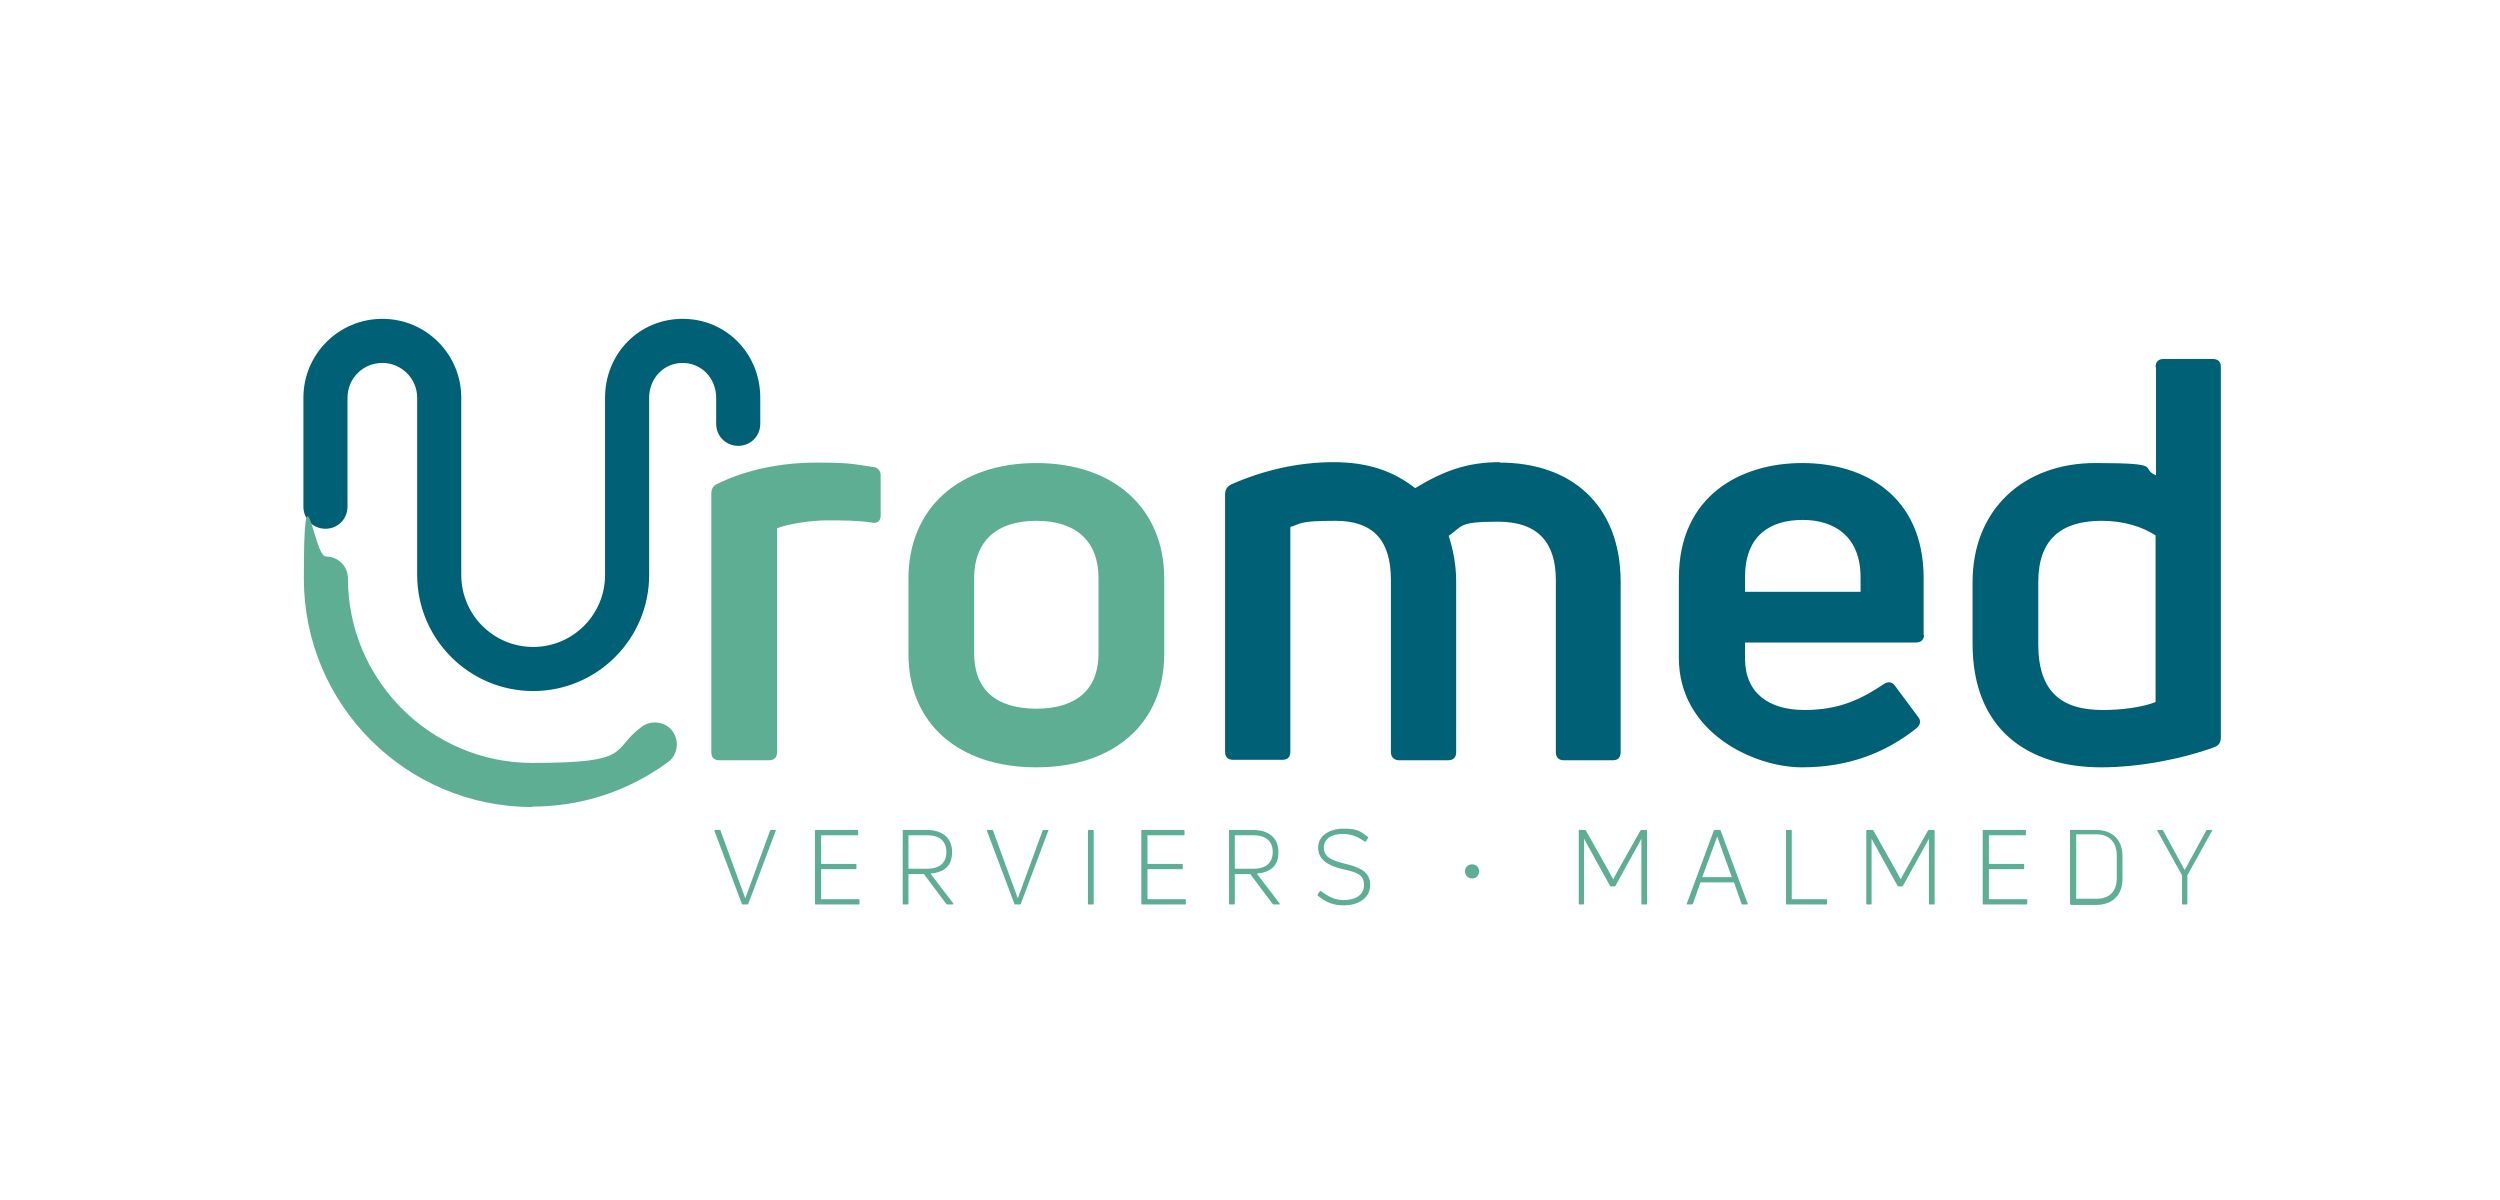 <svg xmlns="http://www.w3.org/2000/svg" version="1.1" viewBox="0 0 566.9 272.1">
    <defs>
        <style>.st0{fill:#006076}.st1{fill:#5eae93}</style>
    </defs>
    <path class="st1"
          d="M168.4 205.1c-.1 0-.2 0-.2-.2l-6.2-16.5c0-.1 0-.2.2-.2h1c.1 0 .2 0 .2.2l5.6 15.3 5.6-15.3s.1-.2.2-.2h1c.1 0 .2 0 .1.2l-6.2 16.5s-.1.2-.2.2h-1.3ZM186.1 203.9h8.6c.1 0 .2 0 .2.2v.8c0 .1 0 .2-.2.2H185c-.1 0-.2 0-.2-.2v-16.5c0-.1 0-.2.2-.2h9.4c.1 0 .2 0 .2.2v.8c0 .1 0 .2-.2.2h-8.2v6.5h7.8c.1 0 .2 0 .2.2v.8c0 .1 0 .2-.2.2h-7.8v6.8ZM214.9 205.1s-.2 0-.3-.1l-5.1-6.8H206v6.7c0 .1 0 .2-.2.2h-.9c-.1 0-.2 0-.2-.2v-16.5c0-.1 0-.2.2-.2h5.2c3.6 0 5.8 1.8 5.8 5s-1.8 4.6-4.9 4.9l5.2 6.8c0 .1 0 .2-.1.2H215Zm-8.9-15.7v7.6h4.2c2.8 0 4.4-1.3 4.4-3.8s-1.6-3.8-4.4-3.8H206ZM230.2 205.1c-.1 0-.2 0-.2-.2l-6.2-16.5c0-.1 0-.2.2-.2h1c.1 0 .2 0 .2.2l5.6 15.3 5.6-15.3s.1-.2.2-.2h1c.1 0 .2 0 .1.2l-6.2 16.5s-.1.2-.2.2H230ZM248 204.9c0 .1 0 .2-.2.2h-.9c-.1 0-.2 0-.2-.2v-16.5c0-.1 0-.2.2-.2h.9c.1 0 .2 0 .2.2v16.5ZM260.1 203.9h8.6c.1 0 .2 0 .2.2v.8c0 .1 0 .2-.2.2H259c-.1 0-.2 0-.2-.2v-16.5c0-.1 0-.2.2-.2h9.4c.1 0 .2 0 .2.2v.8c0 .1 0 .2-.2.2h-8.2v6.5h7.8c.1 0 .2 0 .2.2v.8c0 .1 0 .2-.2.2h-7.8v6.8ZM288.9 205.1s-.2 0-.3-.1l-5.1-6.8H280v6.7c0 .1 0 .2-.2.2h-.9c-.1 0-.2 0-.2-.2v-16.5c0-.1 0-.2.2-.2h5.2c3.6 0 5.8 1.8 5.8 5s-1.8 4.6-4.9 4.9l5.2 6.8c0 .1 0 .2-.1.2H289Zm-8.9-15.7v7.6h4.2c2.8 0 4.4-1.3 4.4-3.8s-1.6-3.8-4.4-3.8H280ZM304.7 205.3c-2.4 0-4-.7-5.9-2.2v-.3l.5-.7s.2-.1.3 0c1.7 1.3 3.2 2 5.1 2 2.6 0 4.6-1.1 4.6-3.4s-1.5-2.9-4.8-3.6c-3.3-.8-5.6-2.1-5.6-4.9s2.7-4.3 5.8-4.3 3.8.6 5.5 1.9c.1 0 0 .2 0 .3l-.5.7c0 .1-.2.1-.3 0-1.5-1.1-3.1-1.7-4.9-1.7-2.4 0-4.3 1-4.3 3.1s1.7 2.9 4.6 3.6c3.8.9 5.9 2 5.9 4.9s-2.6 4.6-6 4.6ZM332.2 197.6c0-1 .7-1.6 1.6-1.6s1.6.6 1.6 1.6-.7 1.6-1.6 1.6-1.6-.7-1.6-1.6ZM358.2 205.1c-.1 0-.2 0-.2-.2v-16.5c0-.1 0-.2.2-.2h1.2s.2 0 .2.1l4.4 7.8c.6 1 1.3 2.4 1.8 3.3.5-.9 1.2-2.3 1.8-3.3l4.4-7.8s.1-.1.2-.1h1.1c.1 0 .2 0 .2.2v16.5c0 .1 0 .2-.2.2h-.9c-.1 0-.2 0-.2-.2v-14.7c-.7 1.3-1.4 2.6-2.2 4l-3.7 6.7s-.1.1-.2.1h-.8s-.2 0-.2-.1l-3.7-6.7-2.2-4v14.7c0 .1 0 .2-.2.2h-.9ZM382.6 205.1c-.1 0-.2 0-.1-.2l6.1-16.5s.1-.2.2-.2h1.2s.2 0 .2.2l6.1 16.5c0 .1 0 .2-.2.2h-1c-.1 0-.2 0-.2-.2l-1.7-4.8h-7.6l-1.7 4.8s-.1.2-.2.2h-1Zm3.3-6.2h6.8l-3.3-9.2-3.4 9.2ZM405.2 205.1c-.1 0-.2 0-.2-.2v-16.5c0-.1 0-.2.2-.2h.9c.1 0 .2 0 .2.2v15.5h7.8c.1 0 .2 0 .2.2v.8c0 .1 0 .2-.2.2h-9ZM423.4 205.1c-.1 0-.2 0-.2-.2v-16.5c0-.1 0-.2.2-.2h1.2s.2 0 .2.1l4.4 7.8c.6 1 1.3 2.4 1.8 3.3.5-.9 1.2-2.3 1.8-3.3l4.4-7.8s.1-.1.2-.1h1.1c.1 0 .2 0 .2.2v16.5c0 .1 0 .2-.2.2h-.9c-.1 0-.2 0-.2-.2v-14.7c-.7 1.3-1.4 2.6-2.2 4l-3.7 6.7s-.1.1-.2.1h-.8s-.2 0-.2-.1l-3.7-6.7-2.2-4v14.7c0 .1 0 .2-.2.2h-.9ZM450.9 203.9h8.6c.1 0 .2 0 .2.2v.8c0 .1 0 .2-.2.2h-9.7c-.1 0-.2 0-.2-.2v-16.5c0-.1 0-.2.2-.2h9.4c.1 0 .2 0 .2.2v.8c0 .1 0 .2-.2.2H451v6.5h7.8c.1 0 .2 0 .2.2v.8c0 .1 0 .2-.2.2H451v6.8ZM469.6 205.1c-.1 0-.2 0-.2-.2v-16.5c0-.1 0-.2.2-.2h5.7c3.7 0 6 2.2 6 6v5.1c0 3.7-2.3 5.9-6 5.9h-5.7Zm1.2-1.3h4.6c2.9 0 4.6-1.6 4.6-4.7V194c0-3-1.7-4.8-4.6-4.8h-4.6v14.5ZM495 205.1c-.1 0-.2 0-.2-.2v-6.4l-5.6-10.1c0-.1 0-.2.1-.2h1s.2 0 .2.1l4.9 9 4.9-9s.1-.1.2-.1h1c.2 0 .2 0 .1.2l-5.6 10.1v6.4c0 .1 0 .2-.2.2h-.9ZM163.2 172.4c-1.3 0-1.9-.6-1.9-1.9v-58.6c0-1 .4-1.8 1.4-2.2 6.5-3.2 14.5-4.8 22.3-4.8s8.2.3 13 1c1.1.1 1.7.9 1.7 1.9v9.2c0 1.1-.8 1.8-2 1.5-3.2-.5-6.9-.5-10.3-.5s-8.8.8-11.2 1.8v50.7c0 1.3-.6 1.9-1.9 1.9h-11ZM235 174c-17.6 0-29-9.9-29-25.7v-17.1c0-16 11.5-26.2 29-26.2s29 10.2 29 26.2v17.1c0 15.8-11.5 25.7-29 25.7Zm0-13.3c9 0 14.1-4.3 14.1-12.5v-17.1c0-8.4-5.1-13-14.1-13s-14.1 4.6-14.1 13v17.1c0 8.2 5 12.5 14.1 12.5Z"/>
    <path class="st0"
          d="M340.1 104.9c15.9 0 27.4 9.3 27.4 27.1v38.5c0 1.3-.6 1.9-1.8 1.9h-11.1c-1.1 0-1.8-.6-1.8-1.9v-39c0-8.3-3.9-13.2-13.1-13.2s-7.9 1-11.2 3.2c1 3.1 1.7 6.5 1.7 10.3v38.7c0 1.3-.6 1.9-1.9 1.9h-11c-1.1 0-1.9-.6-1.9-1.9v-39c0-9.3-4.3-13.4-12.6-13.4s-7.6.6-10.2 1.4v50.9c0 1.3-.6 1.9-1.9 1.9h-11c-1.3 0-1.9-.6-1.9-1.9v-58.3c0-1 .4-1.8 1.5-2.3 7-3.1 15-5 23.1-5s13.8 2.2 18.5 5.9c6.4-3.9 11.8-5.9 19.2-5.9ZM436.3 143.9c0 1.1-.6 1.8-1.9 1.8h-38.7v3.6c0 7.8 5.3 11.7 13.5 11.7s13.2-2.7 18-5.9c.9-.6 1.9-.5 2.5.4l5.2 7c.8.9.6 1.9-.4 2.7-6.7 5.3-15 8.8-25.9 8.8s-27.9-7.9-27.9-24.8v-18.1c0-18.7 14-26.1 28-26.1s27.5 7.4 27.5 26.1V144Zm-27.5-26c-7.5 0-13.1 3.6-13.1 13v3.3h26.2v-3.3c0-9.3-6-13-13.1-13ZM488.8 83.3c0-1.3.6-1.9 1.9-1.9h11c1.3 0 1.9.6 1.9 1.9v83.9c0 1.1-.4 1.8-1.4 2.2-7.6 2.8-17.4 4.6-25.7 4.6-16.8 0-29.2-8.7-29.2-28v-14c0-16.6 11.7-27 27.8-27s9.9 1.1 13.8 2.8V83.3Zm-12 77.7c4.3 0 8.9-.6 12-1.8v-37.8c-3.1-2-7.3-3.3-12.2-3.3-9.2 0-14.4 4.2-14.4 13.9v14.1c0 11 5.5 14.9 14.6 14.9ZM120.9 156.7c-14.5 0-26.3-11.8-26.3-26.3V90.2c0-4.3-3.5-7.9-7.9-7.9s-7.9 3.5-7.9 7.9v24.7c0 2.8-2.2 5-5 5s-5-2.2-5-5V90.2c0-9.9 8-17.9 17.9-17.9s17.9 8 17.9 17.9v40.2c0 9 7.3 16.3 16.3 16.3s16.3-7.3 16.3-16.3V90.2c0-10 7.7-17.9 17.6-17.9 9.9 0 17.6 7.9 17.6 17.9v5.9c0 2.8-2.2 5-5 5s-5-2.2-5-5v-5.9c0-4.4-3.3-7.9-7.6-7.9s-7.6 3.5-7.6 7.9v40.2c0 14.5-11.8 26.3-26.3 26.3Z"/>
    <path class="st1"
          d="M120.7 183c-28.6 0-51.8-23.2-51.8-51.8s2.2-5 5-5 5 2.2 5 5c0 23 18.8 41.8 41.8 41.8s17.6-2.8 24.8-8.2c2.2-1.6 5.4-1.2 7 1 1.6 2.2 1.2 5.4-1 7-9 6.6-19.6 10.1-30.8 10.1Z"/>
</svg>